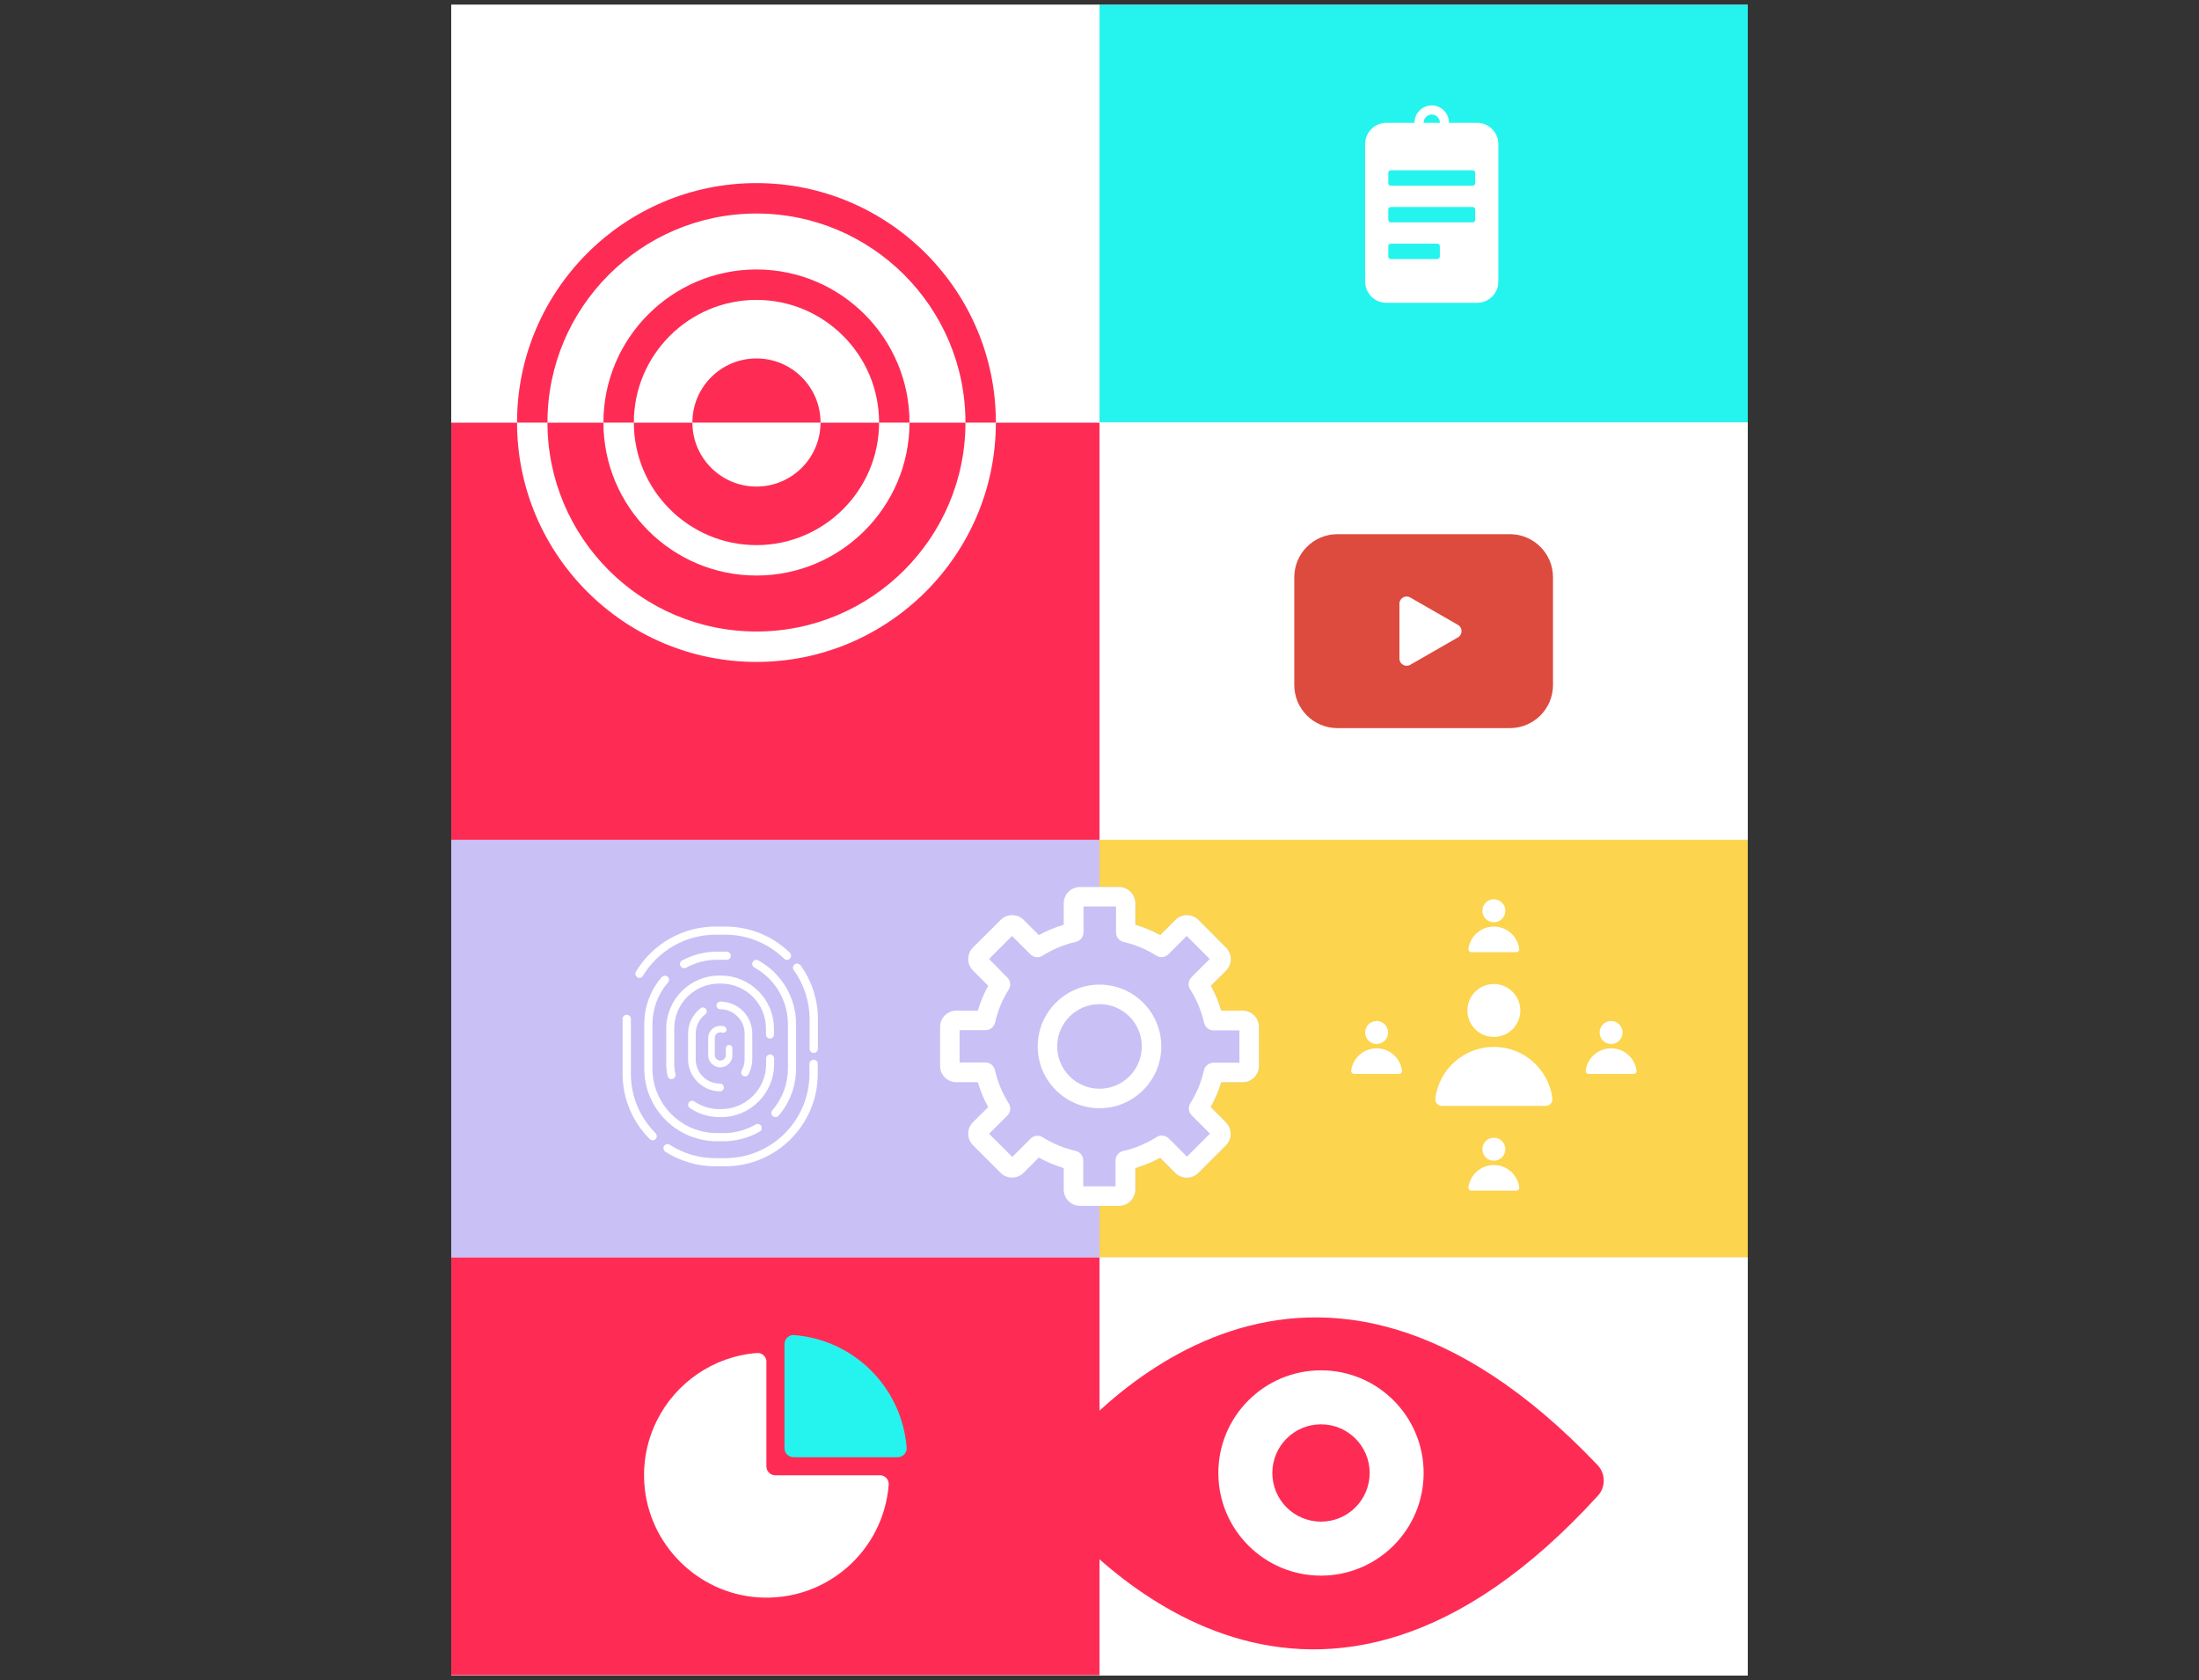 <?xml version="1.0" encoding="UTF-8"?>
<!DOCTYPE svg PUBLIC "-//W3C//DTD SVG 1.1//EN" "http://www.w3.org/Graphics/SVG/1.1/DTD/svg11.dtd">
<!-- Creator: CorelDRAW 2019 (64 Bit) -->
<svg xmlns="http://www.w3.org/2000/svg" xml:space="preserve" width="161.572mm" height="123.472mm" version="1.1" style="shape-rendering:geometricPrecision; text-rendering:geometricPrecision; image-rendering:optimizeQuality; fill-rule:evenodd; clip-rule:evenodd"
viewBox="0 0 16157.22 12347.22"
 xmlns:xlink="http://www.w3.org/1999/xlink">
 <rect x="0" y="0" width="16157.22" height="12347.22" fill="#333333" stroke="none"/>
 <defs>
  <style type="text/css">
   <![CDATA[
    .fil1 {fill:#25F4EE;fill-rule:nonzero}
    .fil4 {fill:#C9C1F5;fill-rule:nonzero}
    .fil6 {fill:#DD4B3E;fill-rule:nonzero}
    .fil0 {fill:#F6F4F5;fill-rule:nonzero}
    .fil5 {fill:#FCD44D;fill-rule:nonzero}
    .fil2 {fill:#FE2C55;fill-rule:nonzero}
    .fil3 {fill:white;fill-rule:nonzero}
   ]]>
  </style>
 </defs>
 <g id="Camada_x0020_1">
  <g id="_2427524253408">
   <polygon class="fil0" points="3315.39,12311.94 12841.83,12311.94 12841.83,35.32 3315.39,35.32 "/>
   <polygon class="fil1" points="8078.58,3104.5 12841.83,3104.5 12841.83,35.32 8078.58,35.32 "/>
   <polygon class="fil2" points="3315.39,6173.65 8078.58,6173.65 8078.58,3104.5 3315.39,3104.5 "/>
   <polygon class="fil3" points="8078.58,6173.65 12841.83,6173.65 12841.83,3104.5 8078.58,3104.5 "/>
   <polygon class="fil4" points="3315.39,9239.67 8078.58,9239.67 8078.58,6170.51 3315.39,6170.51 "/>
   <polygon class="fil5" points="8078.58,9239.67 12841.83,9239.67 12841.83,6170.51 8078.58,6170.51 "/>
   <polygon class="fil2" points="3315.39,12308.84 8078.58,12308.84 8078.58,9239.67 3315.39,9239.67 "/>
   <polygon class="fil3" points="8078.58,12308.84 12841.83,12308.84 12841.83,9239.67 8078.58,9239.67 "/>
   <path class="fil3" d="M4433.7 3104.45c0,-619.99 504.45,-1124.38 1124.38,-1124.38 619.99,0 1124.42,504.39 1124.42,1124.38l411.25 0c0,-846.71 -688.91,-1535.64 -1535.67,-1535.64 -846.71,0 -1535.62,688.93 -1535.62,1535.64l411.24 0z"/>
   <path class="fil3" d="M8078.6 35.28l-4763.19 0 0 3069.17 483.58 0c0,-969.93 789.17,-1759.11 1759.11,-1759.11 969.97,0 1759.09,789.18 1759.09,1759.11l761.41 0 0 -3069.17z"/>
   <path class="fil3" d="M5087.42 3104.45c0,-259.92 210.76,-470.68 470.73,-470.68 259.92,0 470.68,210.76 470.68,470.68l430.22 0c0,-496.77 -404.19,-900.95 -900.95,-900.95 -496.76,0 -900.96,404.18 -900.96,900.95l430.28 0z"/>
   <path class="fil3" d="M5558.14 3575.12c259.93,0 470.69,-210.71 470.69,-470.68l-941.42 0c0,259.97 210.76,470.68 470.73,470.68z"/>
   <path class="fil2" d="M5558.14 2633.78c-259.97,0 -470.73,210.76 -470.73,470.67l941.42 0c0,-259.91 -210.76,-470.67 -470.69,-470.67z"/>
   <path class="fil3" d="M5558.1 4640.12c-846.72,0 -1535.64,-688.91 -1535.64,-1535.67l-223.47 0c0,969.98 789.17,1759.14 1759.11,1759.14 969.97,0 1759.09,-789.16 1759.09,-1759.14l-223.43 0c0,846.76 -688.91,1535.67 -1535.66,1535.67z"/>
   <path class="fil2" d="M5558.1 1345.37c-969.94,0 -1759.11,789.12 -1759.11,1759.1l223.47 0c0,-846.76 688.92,-1535.63 1535.64,-1535.63 846.75,0 1535.66,688.87 1535.66,1535.63l223.43 0c0,-969.98 -789.12,-1759.1 -1759.09,-1759.1z"/>
   <path class="fil3" d="M5558.1 4005.38c-496.71,0 -900.91,-404.15 -900.96,-900.94l-223.42 0c0,620.03 504.43,1124.41 1124.38,1124.41 619.97,0 1124.4,-504.38 1124.4,-1124.41l-223.41 0c-0.06,496.79 -404.24,900.94 -900.99,900.94z"/>
   <path class="fil2" d="M5558.1 1980.07c-619.95,0 -1124.38,504.38 -1124.38,1124.37l223.42 0c0,-496.76 404.25,-900.9 900.96,-900.9 496.75,0 900.99,404.14 900.99,900.9l223.41 0c0,-619.99 -504.43,-1124.37 -1124.4,-1124.37z"/>
   <path class="fil1" d="M5764.11 9875.49l0 765.72c0,36.36 29.53,65.88 65.93,65.88l765.67 0c37.99,0 68.8,-32.02 65.84,-69.94 -33.91,-441.35 -386.1,-793.59 -827.49,-827.5 -37.87,-2.95 -69.95,27.86 -69.95,65.84z"/>
   <path class="fil3" d="M6469.25 10839.46c-2.19,0.22 -4.32,0.66 -6.56,0.66l-698.58 0 -67.1 0c-4.22,0 -8.33,-0.44 -12.41,-1.26 -26.43,-4.99 -47.22,-25.83 -52.31,-52.25 -0.76,-4.03 -1.21,-8.15 -1.21,-12.37l0 -336.31 0 -429.42c0,-2.23 0.45,-4.36 0.67,-6.55 -2.86,-35.44 -33.36,-63.29 -69.4,-60.54 -323.1,24.86 -598.23,220.41 -735.83,496.51 -24.92,49.81 -45.31,102.22 -60.71,156.86 -27.24,97 -38.78,200.61 -31.41,307.92 30.6,443.89 390.2,803.49 834.04,834.1 502.1,34.67 924.04,-342.78 961.3,-827.95 2.8,-36.04 -25.06,-66.49 -60.49,-69.4z"/>
   <path class="fil2" d="M9706.07 11577.22c-416.51,0 -754.2,-337.64 -754.25,-754.14 -0.05,-416.54 337.64,-754.23 754.13,-754.29 416.51,0 754.25,337.65 754.25,754.14l0 0.05c0,416.49 -337.64,754.18 -754.13,754.24zm-2044.14 -757.59c-45.49,59.67 -44.68,142.75 2.13,201.51 362.98,458.28 2005.85,2240.7 4077.08,-31.57 57.6,-63.85 56.57,-161.25 -2.33,-223.93 -2118.51,-2228.31 -3723.62,-411.77 -4076.88,53.99z"/>
   <path class="fil2" d="M9706.07 10465.45c-197.5,0 -357.53,160.08 -357.53,357.58 0,197.43 160.03,357.51 357.53,357.51 197.49,0 357.57,-160.08 357.57,-357.51l0 -0.05c0,-197.45 -160.08,-357.53 -357.53,-357.53l-0.04 0z"/>
   <path class="fil4" d="M9130.49 7426.02l-157.95 0c-18.7,-63.63 -44.16,-125.21 -75.94,-183.41l111.58 -110.67c46.57,-46.56 46.62,-122.25 0.06,-168.87l-202.79 -203.74c-46.56,-46.57 -122.3,-46.62 -168.87,-0.11l-112.1 111.69c-58.04,-31.78 -119.5,-57.24 -183,-75.96l0 -157.93c0,-65.88 -53.58,-119.42 -119.4,-119.42l-286.92 0c-65.84,0 -119.36,53.54 -119.36,119.42l0 157.93c-63.5,18.66 -124.9,44.18 -182.96,75.9l-111.13 -111.52c-22.57,-22.58 -52.55,-35.03 -84.43,-35.09l-0.1 0c-31.87,0 -61.82,12.41 -84.38,35.03l-203.76 202.74c-46.56,46.55 -46.62,122.25 0,168.92l112.09 112.04c-31.91,58.1 -57.53,119.52 -76.35,183.05l-158.05 0c-65.83,0 -119.36,53.59 -119.36,119.42l0 286.85c0,65.84 53.53,119.38 119.36,119.38l158 0c18.65,63.69 44.13,125.25 75.94,183.41l-111.63 110.66c-46.56,46.56 -46.62,122.32 0,168.98l202.73 202.73c22.53,22.52 52.51,34.97 84.45,35.01l0.04 0c31.87,0 61.87,-12.39 84.48,-35.01l111.95 -112c58.11,32.18 119.51,58.11 183.11,77.17l0 158.11c0,65.82 53.52,119.4 119.36,119.4l286.92 0c65.82,0 119.4,-53.58 119.4,-119.4l0 -158.01c63.5,-18.65 124.9,-44.12 182.9,-75.9l111.19 111.54c46.5,46.57 122.25,46.61 168.87,0.15l202.78 -202.83c46.57,-46.51 46.61,-122.31 0,-168.93l-112 -112.03c32.19,-58 58.12,-119.42 77.22,-183.05l158.05 0c65.83,0 119.42,-53.54 119.42,-119.38l0 -286.85c0,-65.83 -53.59,-119.42 -119.42,-119.42z"/>
   <path class="fil6" d="M10712.39 4683.36l-350.77 201.51c-35.32,20.23 -79.3,-5.23 -79.3,-45.85l0 -403.02c0,-40.72 43.98,-66.14 79.3,-45.91l350.77 201.51c35.37,20.33 35.37,71.43 0,91.76zm381.51 -758.35l-1267.36 0c-174.98,0 -316.81,141.82 -316.81,316.8l0 791.3c0,174.98 141.83,316.86 316.81,316.86l1267.36 0c174.98,0 316.81,-141.88 316.81,-316.86l0 -791.3c0,-174.98 -141.83,-316.8 -316.81,-316.8z"/>
   <path class="fil3" d="M8846.28 7864.33c-19.62,85.91 -53.33,167.44 -100.25,242.17 -17.89,28.48 -13.77,65.02 10.02,88.77l134.26 134.25 -169.07 169.12 -134.46 -134.46c-24.82,-24.3 -63.41,-27.29 -90.54,-7.87 -75.13,47.38 -157.24,81.43 -244.06,101.1 -33.15,7.42 -56.63,37.57 -55.83,70.97l0 188.55 -237.39 0 0 -188.85c0.85,-34.01 -22.62,-64.15 -55.82,-71.63 -86.01,-19.51 -167.5,-53.22 -242.13,-100.2 -28.52,-17.94 -65.02,-13.82 -88.75,10.02l-134.42 134.3 -170.86 -169.68 133.96 -133.89c24.76,-24.01 28.98,-62.23 10.27,-90.5 -47.43,-75.28 -81.48,-157.38 -101.17,-244.06 -7.46,-33.19 -37.71,-56.78 -71.01,-55.87l-188.5 0 0 -237.39 188.9 0 1.73 0c33.3,0 62.48,-23.24 69.85,-55.76 19.62,-86.07 53.33,-167.5 100.25,-242.23 17.84,-28.52 13.77,-64.98 -9.96,-88.67l-134.46 -136.19 169.17 -169.17 133.96 133.9c24.05,25.22 62.62,29.38 91.1,10.37 75.07,-47.48 157.18,-81.49 243.96,-101.11 33.18,-7.52 56.67,-37.67 55.87,-71.07l0 -188.5 239.32 0 0 188.9c-0.87,33.97 22.62,64.11 55.72,71.53 85.29,19.77 166.23,53.54 240.34,100.25 28.48,17.9 65.02,13.78 88.77,-9.97l134.24 -134.3 169.13 169.07 -134.46 134.46c-24.34,24.82 -27.35,63.35 -7.93,90.54 47.49,75.19 81.49,157.34 101.16,244.06 7.48,33.14 38.09,56.89 71.03,55.82l188.5 0 0 237.39 -188.92 0c-34.21,-0.3 -64.09,22.73 -71.52,55.83zm284.23 -438.31l-158.01 0c-18.64,-63.63 -44.12,-125.21 -75.9,-183.41l111.59 -110.67c46.56,-46.51 46.62,-122.25 0.05,-168.87l-202.78 -203.74c-46.56,-46.57 -122.31,-46.62 -168.87,-0.11l-112.09 111.69c-58.1,-31.78 -119.56,-57.24 -183.05,-75.96l0 -157.99c0,-65.78 -53.54,-119.36 -119.37,-119.36l-286.91 0c-65.84,0 -119.37,53.58 -119.37,119.36l0 157.99c-63.53,18.72 -124.95,44.18 -182.95,75.9l-111.17 -111.52c-22.52,-22.58 -52.52,-35.03 -84.4,-35.03l-0.1 0c-31.87,0 -61.86,12.35 -84.38,34.97l-203.75 202.74c-46.55,46.55 -46.61,122.31 0,168.92l112.04 112.04c-31.92,58.1 -57.49,119.52 -76.36,183.05l-157.99 0c-65.82,0 -119.41,53.59 -119.41,119.42l0 286.85c0,65.84 53.59,119.42 119.41,119.42l157.95 0c18.7,63.65 44.18,125.21 76,183.37l-111.64 110.71c-46.55,46.51 -46.61,122.27 0,168.93l202.74 202.67c22.52,22.62 52.51,35.03 84.43,35.07l0.05 0c31.88,0 61.82,-12.39 84.49,-35.07l111.93 -111.94c58.11,32.18 119.52,58.11 183.11,77.23l0 158.05c0,65.82 53.53,119.4 119.37,119.4l286.91 0c65.83,0 119.37,-53.58 119.37,-119.4l0 -158.01c63.49,-18.65 124.89,-44.12 182.95,-75.9l111.13 111.54c46.55,46.57 122.31,46.61 168.92,0.15l202.78 -202.83c46.56,-46.51 46.62,-122.31 0,-168.97l-111.99 -111.99c32.17,-57.96 58.05,-119.42 77.16,-183.01l158.11 0c65.82,0 119.35,-53.58 119.35,-119.42l0 -286.85c0,-65.83 -53.53,-119.42 -119.35,-119.42z"/>
   <path class="fil3" d="M8389.52 7688.84c0,171.41 -139.45,310.9 -310.87,310.9 -171.46,0 -310.91,-139.49 -310.91,-310.9 0,-171.42 139.45,-310.86 310.91,-310.86 171.42,0 310.87,139.44 310.87,310.86zm-310.87 -454.11c-250.4,0 -454.1,203.74 -454.1,454.11 0,250.4 203.7,454.1 454.1,454.1 250.38,0 454.06,-203.7 454.06,-454.1 0,-250.37 -203.68,-454.11 -454.06,-454.11z"/>
   <path class="fil3" d="M10839.02 1346.22c0,10.06 -8.17,18.25 -18.24,18.25l-601.99 0c-10.06,0 -18.3,-8.19 -18.3,-18.25l0 -76.56c0,-10.07 8.24,-18.25 18.3,-18.25l601.99 0c10.07,0 18.24,8.18 18.24,18.25l0 76.56zm0 269.53c0,10.06 -8.17,18.2 -18.24,18.2l-601.99 0c-10.06,0 -18.3,-8.14 -18.3,-18.2l0 -76.56c0,-10.06 8.24,-18.25 18.3,-18.25l601.99 0c10.07,0 18.24,8.19 18.24,18.25l0 76.56zm-259.65 269.52c0,10.07 -8.24,18.2 -18.3,18.2l-342.28 0c-10.06,0 -18.3,-8.13 -18.3,-18.2l0 -76.6c0,-10.12 8.24,-18.26 18.3,-18.26l342.28 0c10.06,0 18.3,8.14 18.3,18.26l0 76.6zm-59.59 -1043.6c32.9,0 59.59,26.71 59.59,59.55 0,0.44 -0.06,0.9 -0.1,1.31l-118.96 0c-0.05,-0.41 -0.11,-0.87 -0.11,-1.31 0,-32.84 26.64,-59.55 59.58,-59.55zm333.33 60.86l-206.89 0c0,-0.41 0.04,-0.87 0.04,-1.31 0,-69.86 -56.63,-126.49 -126.48,-126.49 -69.84,0 -126.53,56.63 -126.53,126.49 0,0.44 0.06,0.9 0.06,1.31l-206.9 0c-86.07,0 -155.82,69.8 -155.82,155.86l0 1010.75c0,86.01 69.75,155.76 155.82,155.76l666.7 0c86.12,0 155.86,-69.75 155.86,-155.76l0 -1010.75c0,-86.06 -69.74,-155.86 -155.86,-155.86z"/>
   <path class="fil3" d="M11170.59 7424.74c0,107.41 -87.08,194.43 -194.43,194.43 -107.37,0 -194.4,-87.02 -194.4,-194.43 0,-107.37 87.03,-194.41 194.4,-194.41 107.35,0 194.43,87.04 194.43,194.41z"/>
   <path class="fil3" d="M10976.15 7692.22c-220.64,0 -402.78,164.74 -430.13,377.95 -3.76,29.53 19.17,55.71 48.97,55.71l762.37 0c29.74,0 52.71,-26.18 48.89,-55.71 -27.29,-213.21 -209.43,-377.95 -430.1,-377.95z"/>
   <path class="fil3" d="M11060.59 6691.99c0,46.62 -37.83,84.45 -84.44,84.45 -46.62,0 -84.39,-37.83 -84.39,-84.45 0,-46.61 37.77,-84.38 84.39,-84.38 46.61,0 84.44,37.77 84.44,84.38z"/>
   <path class="fil3" d="M10976.15 6808.17c-95.77,0 -174.88,71.51 -186.77,164.08 -1.63,12.81 8.33,24.21 21.25,24.21l331.03 0c12.97,0 22.88,-11.4 21.25,-24.21 -11.89,-92.57 -90.94,-164.08 -186.76,-164.08z"/>
   <path class="fil3" d="M11060.59 8444.21c0,46.62 -37.83,84.39 -84.44,84.39 -46.62,0 -84.39,-37.77 -84.39,-84.39 0,-46.67 37.77,-84.44 84.39,-84.44 46.61,0 84.44,37.77 84.44,84.44z"/>
   <path class="fil3" d="M10976.15 8560.33c-95.77,0 -174.88,71.53 -186.77,164.14 -1.63,12.77 8.33,24.15 21.25,24.15l331.03 0c12.97,0 22.88,-11.38 21.25,-24.15 -11.89,-92.61 -90.94,-164.14 -186.76,-164.14z"/>
   <path class="fil3" d="M10199.08 7586.58c0,46.61 -37.77,84.38 -84.39,84.38 -46.62,0 -84.44,-37.77 -84.44,-84.38 0,-46.62 37.82,-84.45 84.44,-84.45 46.62,0 84.39,37.83 84.39,84.45z"/>
   <path class="fil3" d="M10114.68 7702.69c-95.83,0 -174.87,71.52 -186.77,164.15 -1.63,12.75 8.28,24.13 21.25,24.13l331.04 0c12.91,0 22.87,-11.38 21.24,-24.13 -11.88,-92.63 -90.98,-164.15 -186.76,-164.15z"/>
   <path class="fil3" d="M11922.06 7586.58c0,46.61 -37.77,84.38 -84.39,84.38 -46.61,0 -84.44,-37.77 -84.44,-84.38 0,-46.62 37.83,-84.45 84.44,-84.45 46.62,0 84.39,37.83 84.39,84.45z"/>
   <path class="fil3" d="M11837.66 7702.69c-95.83,0 -174.88,71.52 -186.77,164.15 -1.63,12.75 8.29,24.13 21.24,24.13l331.04 0c12.91,0 22.88,-11.38 21.25,-24.13 -11.9,-92.63 -90.94,-164.15 -186.76,-164.15z"/>
   <path class="fil3" d="M4635.46 7889.85l0 -403.13c0,-16.92 -13.56,-30.45 -30.49,-30.45 -16.94,0 -30.45,13.53 -30.45,30.45l0 403.13c0,180.66 71.11,351.11 199.78,479.82 5.69,5.71 13.57,9.05 21.45,9.05 7.97,0 15.85,-3.34 21.5,-9.05 11.29,-11.23 11.29,-30.45 0,-42.84 -117.42,-117.49 -181.79,-272.18 -181.79,-436.98z"/>
   <path class="fil3" d="M5977.97 7787.08c-16.91,0 -30.49,13.57 -30.49,30.5l0 73.36c0,341 -277.72,618.77 -618.72,618.77l-74.53 0c-118.53,0 -233.73,-33.87 -333.11,-98.22 -13.57,-9.05 -32.74,-4.53 -41.75,9.05 -9.03,13.51 -4.52,32.68 9.01,41.73 109.54,70 235.98,107.31 365.85,107.31l74.53 0c374.86,0 679.72,-304.86 679.72,-679.76l0 -73.41c0,-16.93 -13.58,-30.44 -30.51,-30.44l0 1.11z"/>
   <path class="fil3" d="M5880.86 7092.66c-10.15,-13.57 -28.25,-16.93 -41.77,-6.76 -13.57,10.12 -16.93,28.22 -6.77,41.73 75.65,106.15 116.26,230.39 116.26,360.22l0 217.94c0,16.97 13.57,30.45 30.56,30.45 16.92,0 30.45,-13.48 30.45,-30.45l0 -217.94c0,-142.24 -44.02,-278.87 -127.6,-395.19l-1.13 0z"/>
   <path class="fil3" d="M4681.73 7180.73c4.52,3.41 10.17,4.53 15.86,4.53 10.12,0 20.29,-5.59 25.93,-14.64 111.79,-186.31 316.15,-302.62 531.78,-302.62l74.59 0c161.44,0 313.84,62.07 431.27,176.09 12.47,11.34 30.51,11.34 42.91,-1.11 11.33,-12.41 11.33,-30.51 -1.12,-42.92 -127.6,-124.18 -295.87,-191.89 -473.06,-191.89l-74.59 0c-237.09,0 -459.55,126.43 -582.61,330.83 -9,14.64 -3.36,32.69 10.16,40.67l-1.12 1.06z"/>
   <path class="fil3" d="M5026.11 7114.12c4.52,0 10.17,-1.08 14.7,-3.36 68.88,-38.39 147.92,-58.76 226.97,-58.76l48.55 0 22.56 0c16.93,1.16 30.51,-12.41 30.51,-28.17 1.06,-16.94 -12.45,-30.5 -28.26,-30.5 -7.88,0 -16.93,-1.12 -24.81,-1.12l-48.55 0c-89.21,0 -177.26,22.57 -256.31,65.48 -14.68,7.88 -19.21,25.92 -11.34,40.61 5.69,10.23 15.86,15.82 25.98,15.82z"/>
   <path class="fil3" d="M4862.38 7178.5c-83.57,97.1 -128.66,220.17 -128.66,347.76l0 325.14c0,294.74 239.33,534.08 534.07,534.08l48.55 0c92.57,0 185.14,-24.82 265.32,-71.07 14.68,-7.99 19.16,-26.03 11.28,-40.67 -7.88,-14.7 -25.98,-19.22 -40.67,-11.34 -71.12,41.83 -153.52,63.25 -235.93,63.25l-48.55 0c-262,0 -474.23,-213.41 -474.23,-474.25l0 -325.14c0,-112.91 40.61,-222.45 115.14,-308.26 10.16,-12.41 9.05,-31.62 -3.36,-41.79 -12.41,-10.12 -31.61,-9.05 -41.83,3.4l-1.13 -1.11z"/>
   <path class="fil3" d="M5697.93 8208.25c7.88,0 16.93,-3.4 22.58,-10.16 83.56,-97.09 128.77,-220.17 128.77,-347.77l0 -325.19c0,-194.24 -106.15,-373.73 -277.77,-468.59 -14.7,-7.93 -32.8,-2.24 -40.66,11.28 -7.89,14.7 -2.25,32.74 11.28,40.66 152.46,83.58 247.26,243.86 247.26,416.65l0 325.19c0,112.9 -40.62,222.4 -115.15,308.22 -10.16,12.45 -9.03,31.67 3.42,41.78 5.63,4.53 12.4,6.82 19.16,6.82l1.11 1.11z"/>
   <path class="fil3" d="M5687.76 7776.9c0,-15.81 -13.52,-29.32 -29.33,-29.32 -15.81,0 -29.34,13.51 -29.34,29.32l0 41.79c0,182.91 -147.93,330.84 -330.83,330.84l-12.4 0c-65.53,0 -129.89,-19.22 -184.08,-56.43 -13.56,-9.05 -31.62,-5.69 -40.67,7.88 -9.05,13.58 -5.63,31.62 7.94,40.67 64.36,44.02 139.99,66.59 216.81,66.59l12.4 0c214.53,0 389.5,-175.03 389.5,-389.55l0 -41.79z"/>
   <path class="fil3" d="M4895.15 7818.71c0,29.33 3.36,58.72 10.16,88.04 3.42,13.57 15.81,22.62 28.22,22.62 2.29,0 4.52,0 6.81,-1.16 15.77,-3.36 25.93,-19.23 22.57,-34.98 -5.64,-23.74 -9.05,-49.71 -9.05,-74.52l0 -260.84c0,-182.9 147.89,-330.84 330.84,-330.84l12.4 0c182.95,0 330.84,147.94 330.84,330.84l0 44.02c0,15.81 13.58,29.34 29.33,29.34 15.86,0 29.38,-13.53 29.38,-29.34l0 -44.02c0,-214.58 -175.03,-389.54 -389.55,-389.54l-12.4 0c-214.58,0 -389.55,174.96 -389.55,389.54l0 260.84z"/>
   <path class="fil3" d="M5181.94 7452.88c12.41,-9.05 14.7,-27.09 4.52,-39.5 -9.05,-12.45 -27.09,-14.69 -39.49,-4.52 -57.6,45.09 -91.46,112.86 -91.46,185.14l0 188.55c0,106.14 72.23,199.88 174.98,228.1 19.22,5.63 39.49,7.92 59.83,7.92 15.8,0 28.27,-12.45 28.27,-28.26 0,-15.76 -12.47,-28.21 -28.27,-28.21 -15.81,0 -30.5,-2.23 -45.14,-5.65 -79.05,-20.33 -133.24,-91.5 -133.24,-172.73l0 -188.6c0,-55.3 24.81,-107.27 68.88,-141.17l1.12 -1.07z"/>
   <path class="fil3" d="M5449.52 7867.25c-7.88,13.58 -2.24,30.51 11.34,38.38 4.52,2.29 8.99,3.35 13.51,3.35 10.18,0 20.34,-5.59 24.86,-14.64 18.06,-33.9 28.22,-72.28 28.22,-110.66l0 -188.6c0,-109.5 -74.52,-203.24 -180.66,-229.16 -18.06,-4.53 -36.1,-6.76 -54.2,-6.76 -15.76,0 -28.25,12.41 -28.25,28.26 0,15.76 12.49,28.17 28.25,28.17 13.58,0 28.26,1.17 40.67,4.52 80.17,19.21 137.76,92.57 137.76,173.9l0 188.56c0,29.32 -6.8,58.7 -21.5,83.56l0 1.12z"/>
   <path class="fil3" d="M5380.67 7752.07l0 -50.82c0,-13.57 -10.18,-23.69 -23.75,-23.69 -13.52,0 -23.69,11.28 -23.69,23.69l0 50.82c0,22.58 -18.04,40.68 -40.61,40.68 -22.62,0 -40.66,-18.1 -40.66,-40.68l0 -126.41c0,-22.63 18.04,-40.67 40.66,-40.67 4.47,0 8.99,1.11 13.52,2.23 12.41,4.53 25.98,-2.23 30.5,-14.64 4.53,-12.45 -2.23,-26.02 -14.69,-30.54 -9.05,-3.36 -19.17,-4.53 -29.33,-4.53 -48.6,0 -89.21,39.6 -89.21,89.21l0 126.48c0,48.6 39.5,89.17 89.21,89.17 48.55,0 89.16,-39.5 89.16,-89.17l-1.11 -1.13z"/>
  </g>
 </g>
</svg>
